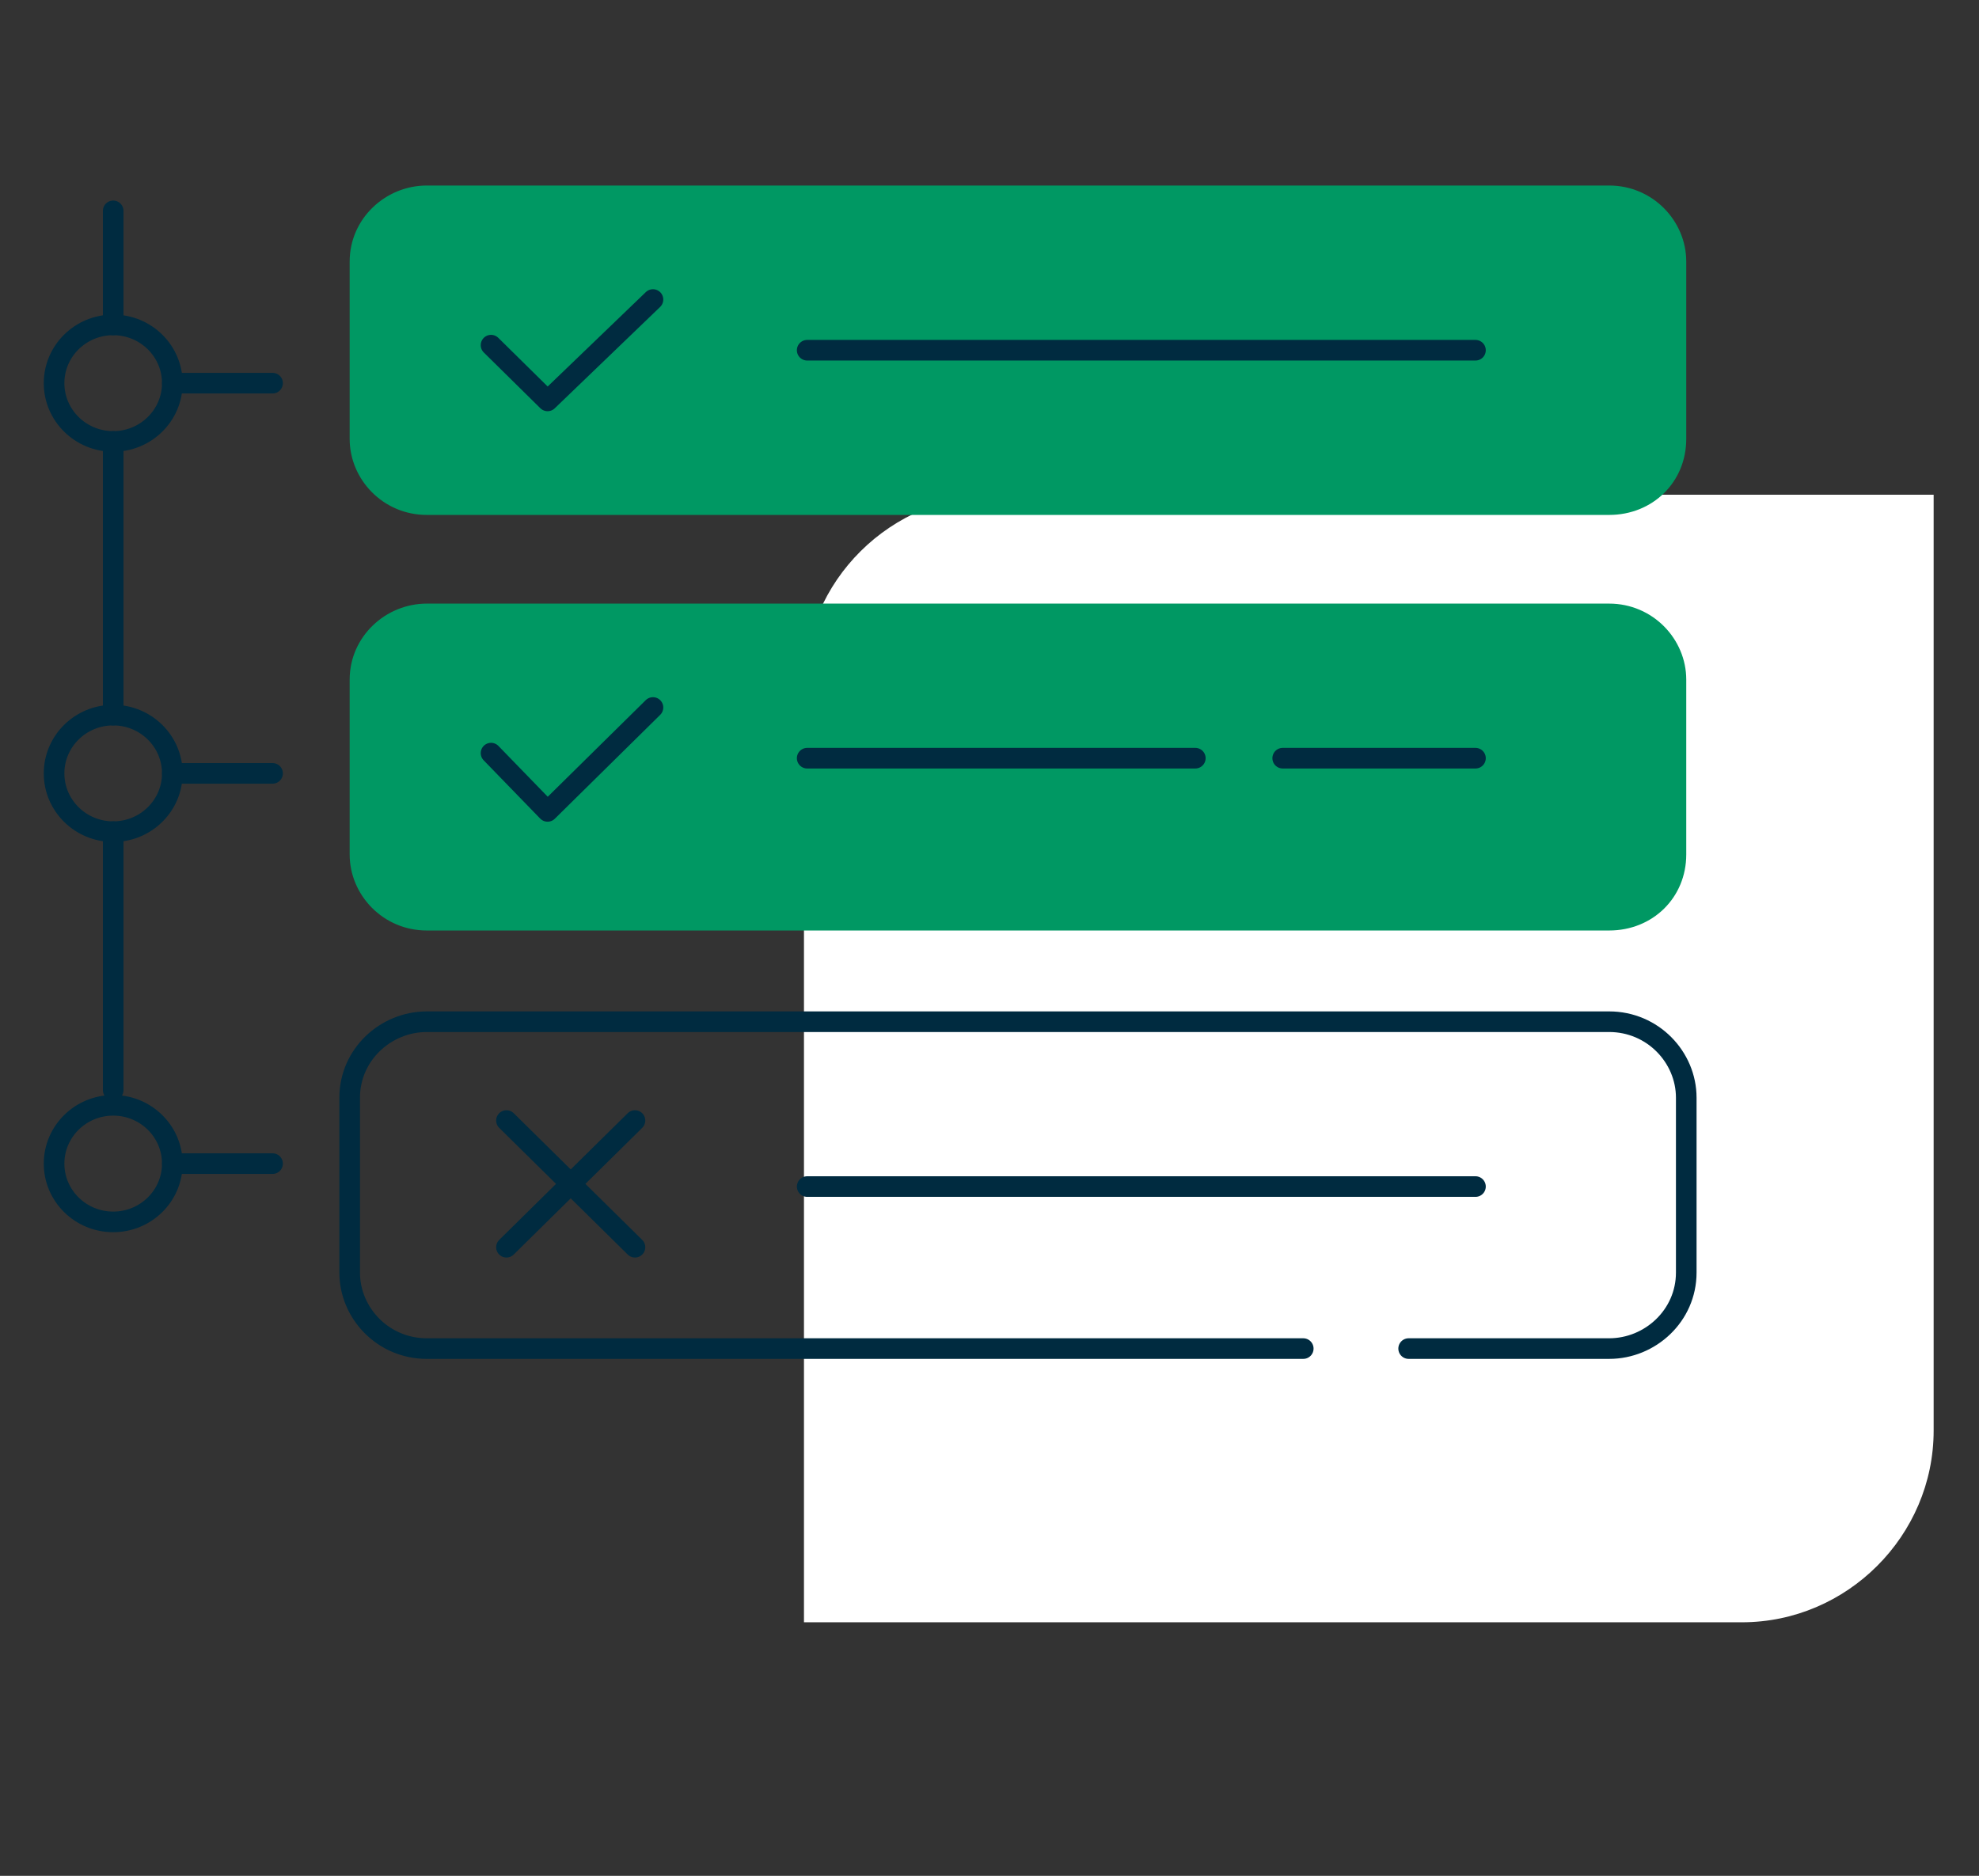 <?xml version="1.0" encoding="UTF-8"?> <svg xmlns="http://www.w3.org/2000/svg" width="96" height="91" viewBox="0 0 96 91" fill="none"><rect x="0" y="0" width="96" height="91" fill="#333333" stroke="none"/><g clip-path="url(#clip0)"><path d="M48.4 24H93.8V69.4C93.8 74.5 89.6 78.7 84.5 78.7H39V33.3C39 28.2 43.2 24 48.4 24C48.4 24 48.3 24 48.4 24Z" fill="white"></path><path d="M78.058 24.98H20.703C18.583 24.98 16.962 23.259 16.962 21.292V12.688C16.962 10.598 18.708 9 20.703 9H78.058C80.178 9 81.799 10.721 81.799 12.688V21.292C81.799 23.382 80.178 24.98 78.058 24.98Z" fill="#009863"></path><path d="M78.058 45.14H20.703C18.583 45.14 16.962 43.419 16.962 41.452V32.97C16.962 30.881 18.708 29.282 20.703 29.282H78.058C80.178 29.282 81.799 31.003 81.799 32.97V41.452C81.799 43.542 80.178 45.14 78.058 45.14Z" fill="#009863"></path><path d="M63.22 65.422H20.703C18.583 65.422 16.962 63.701 16.962 61.734V53.252C16.962 51.163 18.708 49.565 20.703 49.565H78.058C80.178 49.565 81.799 51.286 81.799 53.252V61.734C81.799 63.824 80.053 65.422 78.058 65.422H68.332" stroke="#002B40" stroke-linecap="round" stroke-linejoin="round"></path><path d="M24.568 54.359L30.802 60.505" stroke="#002B40" stroke-linecap="round" stroke-linejoin="round"></path><path d="M30.802 54.359L24.568 60.505" stroke="#002B40" stroke-linecap="round" stroke-linejoin="round"></path><path d="M23.82 36.535L26.563 39.362L31.675 34.322" stroke="#002B40" stroke-linecap="round" stroke-linejoin="round"></path><path d="M23.82 16.744L26.563 19.448L31.675 14.531" stroke="#002B40" stroke-linecap="round" stroke-linejoin="round"></path><path d="M39.156 16.99H71.574" stroke="#002B40" stroke-linecap="round" stroke-linejoin="round"></path><path d="M39.156 36.781H57.984" stroke="#002B40" stroke-linecap="round" stroke-linejoin="round"></path><path d="M62.223 36.781H71.574" stroke="#002B40" stroke-linecap="round" stroke-linejoin="round"></path><path d="M39.156 57.562H71.574" stroke="#002B40" stroke-linecap="round" stroke-linejoin="round"></path><path d="M5.491 21.415C7.075 21.415 8.359 20.149 8.359 18.588C8.359 17.026 7.075 15.761 5.491 15.761C3.907 15.761 2.623 17.026 2.623 18.588C2.623 20.149 3.907 21.415 5.491 21.415Z" stroke="#002B40" stroke-linecap="round" stroke-linejoin="round"></path><path d="M5.491 40.345C7.075 40.345 8.359 39.08 8.359 37.518C8.359 35.957 7.075 34.691 5.491 34.691C3.907 34.691 2.623 35.957 2.623 37.518C2.623 39.08 3.907 40.345 5.491 40.345Z" stroke="#002B40" stroke-linecap="round" stroke-linejoin="round"></path><path d="M5.491 59.276C7.075 59.276 8.359 58.01 8.359 56.449C8.359 54.887 7.075 53.621 5.491 53.621C3.907 53.621 2.623 54.887 2.623 56.449C2.623 58.01 3.907 59.276 5.491 59.276Z" stroke="#002B40" stroke-linecap="round" stroke-linejoin="round"></path><path d="M5.491 21.415V34.691" stroke="#002B40" stroke-linecap="round" stroke-linejoin="round"></path><path d="M5.491 40.346V52.884" stroke="#002B40" stroke-linecap="round" stroke-linejoin="round"></path><path d="M5.491 15.761V10.229" stroke="#002B40" stroke-linecap="round" stroke-linejoin="round"></path><path d="M8.359 18.588H13.222" stroke="#002B40" stroke-linecap="round" stroke-linejoin="round"></path><path d="M8.359 37.518H13.222" stroke="#002B40" stroke-linecap="round" stroke-linejoin="round"></path><path d="M8.359 56.449H13.222" stroke="#002B40" stroke-linecap="round" stroke-linejoin="round"></path></g><defs><clipPath id="clip0"><rect width="96" height="91" fill="white"></rect></clipPath></defs></svg> 